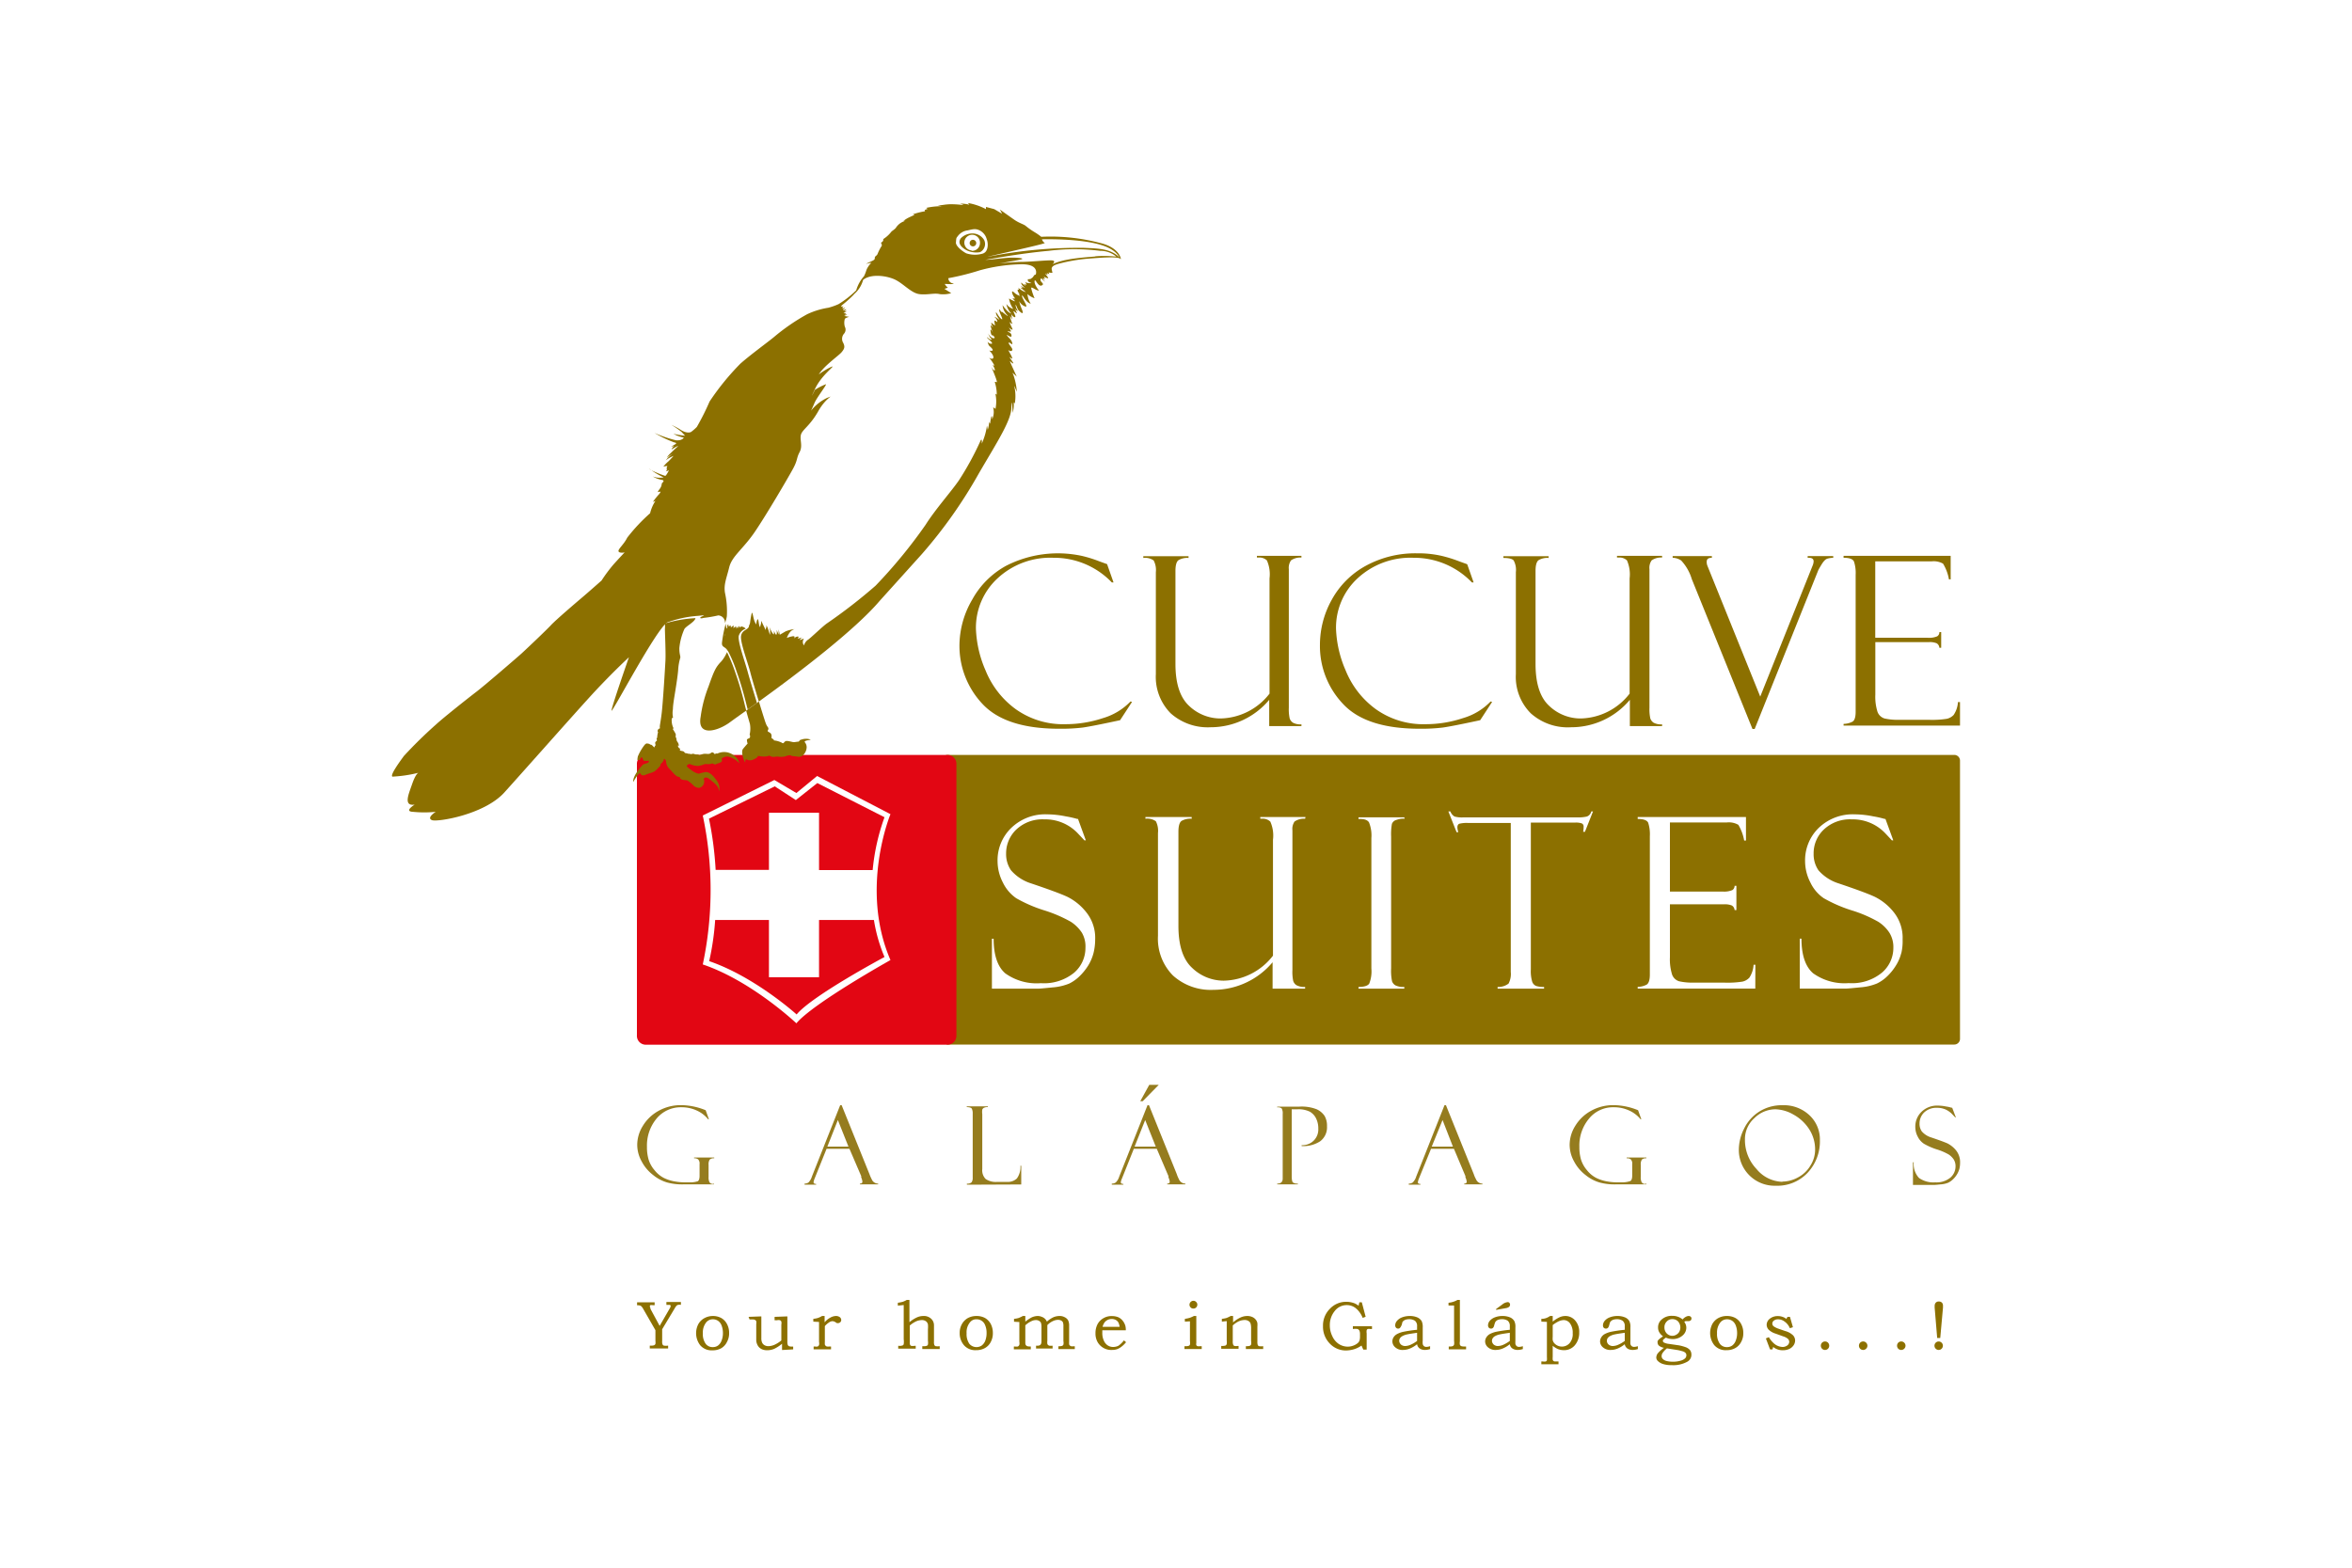 <?xml version="1.0" encoding="UTF-8"?> <svg xmlns="http://www.w3.org/2000/svg" id="Capa_1" data-name="Capa 1" viewBox="0 0 300 200"><defs><style>.cls-1{fill:#8c7000;}.cls-2{fill:#957c1e;}.cls-3{fill:#e20613;}</style></defs><title>Mesa de trabajo 7-colibri</title><path class="cls-1" d="M141.22,72l.81,2.3h-.22a10.17,10.17,0,0,0-7.42-3.14,9.88,9.88,0,0,0-7.17,2.64,8.57,8.57,0,0,0-2.74,6.39,14.53,14.53,0,0,0,1.22,5.32,11.38,11.38,0,0,0,3.84,4.95,10.42,10.42,0,0,0,6.36,1.93,15.17,15.17,0,0,0,4.8-.78,8,8,0,0,0,3.5-2.12l.19.06-1.52,2.33c-2.46.53-4.05.84-4.78.94a23,23,0,0,1-3,.15q-6.82,0-9.77-3.16a10.8,10.8,0,0,1-2.94-7.58A11.7,11.7,0,0,1,124,76.51a10.88,10.88,0,0,1,4.35-4.34A14.53,14.53,0,0,1,138,70.92a15.91,15.91,0,0,1,2.21.69l1,.36Z"></path><path class="cls-1" d="M166,92.63h-4.11V89.28a9.74,9.74,0,0,1-7.48,3.5A7.09,7.09,0,0,1,149.32,91a6.6,6.6,0,0,1-1.89-5V73a2.61,2.61,0,0,0-.28-1.5,1.87,1.87,0,0,0-1.32-.32v-.22h5.77v.22a2.19,2.19,0,0,0-1.29.29c-.25.19-.38.65-.38,1.36V84.71c0,2.5.59,4.28,1.75,5.35a5.79,5.79,0,0,0,4,1.6,8.1,8.1,0,0,0,6.25-3.17V73.79a4.34,4.34,0,0,0-.34-2.3,1.4,1.4,0,0,0-1.06-.36h-.21v-.22H166v.22a2.1,2.1,0,0,0-1.33.36,1.68,1.68,0,0,0-.28,1.12V90.29a5.51,5.51,0,0,0,.11,1.37,1.08,1.08,0,0,0,.42.54,2,2,0,0,0,1.08.21Z"></path><path class="cls-1" d="M187.15,72l.81,2.3h-.22a10.2,10.2,0,0,0-7.43-3.14,9.91,9.91,0,0,0-7.17,2.64,8.56,8.56,0,0,0-2.73,6.39,14.53,14.53,0,0,0,1.22,5.32,11.38,11.38,0,0,0,3.84,4.95,10.41,10.41,0,0,0,6.35,1.93,15.08,15.08,0,0,0,4.8-.78,7.93,7.93,0,0,0,3.51-2.12l.19.06-1.52,2.33c-2.46.53-4.05.84-4.79.94a22.7,22.7,0,0,1-2.94.15q-6.82,0-9.76-3.16a10.72,10.72,0,0,1-2.95-7.58,11.79,11.79,0,0,1,1.51-5.72,10.9,10.9,0,0,1,4.36-4.34,13.2,13.2,0,0,1,6.5-1.58,13.36,13.36,0,0,1,3.17.33,16.82,16.82,0,0,1,2.21.69l1,.36Z"></path><path class="cls-1" d="M212,92.63h-4.11V89.28a9.74,9.74,0,0,1-7.49,3.5A7.07,7.07,0,0,1,195.25,91a6.57,6.57,0,0,1-1.9-5V73a2.53,2.53,0,0,0-.28-1.5c-.18-.21-.62-.32-1.31-.32v-.22h5.77v.22a2.19,2.19,0,0,0-1.29.29c-.25.19-.38.65-.38,1.36V84.71q0,3.75,1.75,5.35a5.79,5.79,0,0,0,4,1.6,8.1,8.1,0,0,0,6.25-3.17V73.79a4.45,4.45,0,0,0-.34-2.3,1.4,1.4,0,0,0-1.06-.36h-.21v-.22H212v.22a2.08,2.08,0,0,0-1.33.36,1.63,1.63,0,0,0-.28,1.12V90.29a5.51,5.51,0,0,0,.11,1.37,1.08,1.08,0,0,0,.42.54,2,2,0,0,0,1.08.21Z"></path><path class="cls-1" d="M223.81,93h-.28l-7.74-19.12a6,6,0,0,0-1.35-2.37,2,2,0,0,0-1.09-.35v-.22h5v.22c-.44,0-.66.15-.66.52a1.37,1.37,0,0,0,.08.47l6.75,16.72,6.68-16.71a1.58,1.58,0,0,0,.13-.54c0-.34-.25-.49-.76-.46v-.22h3.26v.22a3,3,0,0,0-.71.1c-.26.06-.51.32-.78.76s-.4.68-.41.71Z"></path><path class="cls-1" d="M235.15,71.16v-.25h13.66v3h-.22a5.75,5.75,0,0,0-.75-2,2.41,2.41,0,0,0-1.48-.29h-7.17v9.74h6.65a2.64,2.64,0,0,0,1.25-.18.61.61,0,0,0,.28-.54h.23v2h-.23a.73.73,0,0,0-.34-.57,2.32,2.32,0,0,0-1-.15h-6.83v6.71a6.35,6.35,0,0,0,.28,2.19,1.39,1.39,0,0,0,.89.84,7.65,7.65,0,0,0,1.85.17H246a12.07,12.07,0,0,0,2.33-.13,1.72,1.72,0,0,0,.86-.49,3.3,3.3,0,0,0,.55-1.64H250v3H235.15v-.22a2.53,2.53,0,0,0,1.15-.29q.39-.24.39-1.26V73.33a4.66,4.66,0,0,0-.21-1.68C236.34,71.32,235.9,71.16,235.15,71.16Z"></path><path class="cls-2" d="M91.07,151v.1h-4a7.2,7.2,0,0,1-2-.25,5.13,5.13,0,0,1-1.77-.95,5.25,5.25,0,0,1-1.46-1.74,4.35,4.35,0,0,1-.56-2.13,4.59,4.59,0,0,1,.7-2.37,5.35,5.35,0,0,1,2-1.93,5.82,5.82,0,0,1,2.93-.74,8.49,8.49,0,0,1,3.1.65l.41,1.15h-.1a3.91,3.91,0,0,0-1.42-1.1,4.56,4.56,0,0,0-2-.43,4,4,0,0,0-3.16,1.45,5.39,5.39,0,0,0-1.22,3.6,5.58,5.58,0,0,0,.2,1.59,3.8,3.8,0,0,0,.76,1.38,3.68,3.68,0,0,0,1.2,1,5.1,5.1,0,0,0,1.43.45,7.26,7.26,0,0,0,1.25.11h.54A3.19,3.19,0,0,0,89,150.7c.15-.09.23-.32.23-.69V148.5a.74.74,0,0,0-.18-.59.77.77,0,0,0-.52-.14v-.1h2.57v.1a.77.77,0,0,0-.58.17,1.11,1.11,0,0,0-.14.65v1.57a1.37,1.37,0,0,0,.12.67.5.5,0,0,0,.46.21Z"></path><path class="cls-2" d="M108.35,146.56h-2.92l-1.51,3.76a2.14,2.14,0,0,0-.15.5c0,.15.11.22.33.22v.1h-1.48V151a.92.92,0,0,0,.5-.14,1.9,1.9,0,0,0,.44-.76l3.61-9.11h.18l3.55,8.8a4.73,4.73,0,0,0,.28.64.88.88,0,0,0,.83.57v.1h-2.33V151c.22,0,.32-.08.32-.25a1.71,1.71,0,0,0-.15-.54.19.19,0,0,1,0-.09l0-.07Zm-2.82-.28h2.69l-1.35-3.39Z"></path><path class="cls-2" d="M123.33,151.14V151a.78.78,0,0,0,.6-.17,1,1,0,0,0,.14-.61v-8.15a1.37,1.37,0,0,0-.11-.62c-.07-.13-.29-.2-.65-.21v-.1H126v.1a1,1,0,0,0-.52.1.44.44,0,0,0-.19.22,2.2,2.2,0,0,0,0,.58v7a1.58,1.58,0,0,0,.43,1.27,2.27,2.27,0,0,0,1.48.37h1.22a1.68,1.68,0,0,0,1.28-.43,2.51,2.51,0,0,0,.46-1.63h.1v2.39Z"></path><path class="cls-2" d="M147.55,146.56h-2.93l-1.5,3.76a1.89,1.89,0,0,0-.16.5c0,.15.11.22.33.22v.1h-1.48V151a.87.87,0,0,0,.5-.14,1.77,1.77,0,0,0,.45-.76l3.61-9.11h.18l3.55,8.8a4,4,0,0,0,.27.64.89.89,0,0,0,.83.57v.1h-2.32V151c.21,0,.32-.08.32-.25a1.81,1.81,0,0,0-.16-.54.36.36,0,0,1,0-.09s0-.07,0-.07Zm-2.83-.28h2.7l-1.35-3.39Zm1.87-7.88h1.21l-2.05,2.09h-.31Z"></path><path class="cls-2" d="M162.91,141.28v-.1h2.84a5.21,5.21,0,0,1,2.2.34,2.43,2.43,0,0,1,1,.84,2.49,2.49,0,0,1,.31,1.33,2.22,2.22,0,0,1-.87,1.91,3.9,3.9,0,0,1-2.37.61v-.11a2.07,2.07,0,0,0,1.54-.58,2,2,0,0,0,.59-1.53,2.86,2.86,0,0,0-.28-1.3,2,2,0,0,0-.81-.87,3.29,3.29,0,0,0-1.59-.3h-.71V150c0,.48.05.77.16.86a1,1,0,0,0,.62.14v.1h-2.63V151c.47,0,.7-.21.7-.64v-8.25a1.26,1.26,0,0,0-.13-.7A.73.73,0,0,0,162.91,141.28Z"></path><path class="cls-2" d="M185.45,146.56h-2.92L181,150.32a2.14,2.14,0,0,0-.15.5c0,.15.1.22.33.22v.1h-1.49V151a.87.87,0,0,0,.5-.14,1.77,1.77,0,0,0,.45-.76l3.61-9.11h.18l3.55,8.8a3.57,3.57,0,0,0,.28.64.88.88,0,0,0,.83.57v.1h-2.33V151c.21,0,.32-.08.32-.25a1.54,1.54,0,0,0-.16-.54.39.39,0,0,1,0-.09l0-.07Zm-2.83-.28h2.7L184,142.89Z"></path><path class="cls-2" d="M210,151v.1h-4a7.2,7.2,0,0,1-2-.25,5.13,5.13,0,0,1-1.77-.95,5.25,5.25,0,0,1-1.46-1.74,4.35,4.35,0,0,1-.56-2.13,4.59,4.59,0,0,1,.7-2.37,5.35,5.35,0,0,1,2-1.93,5.82,5.82,0,0,1,2.93-.74,8.45,8.45,0,0,1,3.1.65l.41,1.15h-.09a4,4,0,0,0-1.43-1.1,4.56,4.56,0,0,0-2-.43,3.94,3.94,0,0,0-3.15,1.45,5.35,5.35,0,0,0-1.23,3.6,5.58,5.58,0,0,0,.2,1.59,3.8,3.8,0,0,0,.76,1.38,3.68,3.68,0,0,0,1.2,1,5.1,5.1,0,0,0,1.43.45,7.28,7.28,0,0,0,1.26.11h.53a3.19,3.19,0,0,0,1.13-.17c.15-.09.23-.32.23-.69V148.5a.74.74,0,0,0-.18-.59.78.78,0,0,0-.53-.14v-.1H210v.1a.77.77,0,0,0-.58.17,1.11,1.11,0,0,0-.14.65v1.57a1.37,1.37,0,0,0,.12.67.5.5,0,0,0,.46.21Z"></path><path class="cls-2" d="M227.37,141a4.76,4.76,0,0,1,3.43,1.28,4.21,4.21,0,0,1,1.33,3.18,5.86,5.86,0,0,1-1.54,4.13,5.29,5.29,0,0,1-4.09,1.68,4.56,4.56,0,0,1-4.71-4.6,6,6,0,0,1,.64-2.62,5.33,5.33,0,0,1,1.91-2.2A5.39,5.39,0,0,1,227.37,141Zm0,9.74a4.16,4.16,0,0,0,2-.55,4,4,0,0,0,1.57-1.52,3.78,3.78,0,0,0,.58-2,4.76,4.76,0,0,0-.77-2.63,5.57,5.57,0,0,0-2-1.85,4.84,4.84,0,0,0-2.29-.67,3.83,3.83,0,0,0-2.68,1.12,3.59,3.59,0,0,0-1.21,2.77,5.34,5.34,0,0,0,1.47,3.72A4.41,4.41,0,0,0,227.33,150.77Z"></path><path class="cls-2" d="M249,141.31l.47,1.24-.08,0-.38-.4a2.75,2.75,0,0,0-.86-.61,2.68,2.68,0,0,0-1.09-.21,2.26,2.26,0,0,0-1.62.58,1.94,1.94,0,0,0-.6,1.42,1.69,1.69,0,0,0,.28,1,2.55,2.55,0,0,0,1.18.77c1,.34,1.72.6,2.1.77a3.44,3.44,0,0,1,1.09.88,2.41,2.41,0,0,1,.52,1.6,3.19,3.19,0,0,1-.09.77,2.79,2.79,0,0,1-.31.71,3,3,0,0,1-.5.62,2.49,2.49,0,0,1-.6.43,3.09,3.09,0,0,1-1,.22c-.44.05-.73.07-.87.07H244v-2.89h.1a2.59,2.59,0,0,0,.67,2,3.2,3.2,0,0,0,2.07.56,2.79,2.79,0,0,0,1.93-.6,1.88,1.88,0,0,0,.66-1.44,1.62,1.62,0,0,0-.23-.88,2.33,2.33,0,0,0-.65-.64,7.55,7.55,0,0,0-1.56-.66,8.33,8.33,0,0,1-1.6-.71,2.32,2.32,0,0,1-.78-.9,2.64,2.64,0,0,1-.31-1.23,2.61,2.61,0,0,1,.79-1.94,2.83,2.83,0,0,1,2.09-.79,5.32,5.32,0,0,1,1.08.12,3.17,3.17,0,0,1,.65.15Z"></path><path class="cls-1" d="M249.24,96.31H120.67l.09,36.95H249.24a.73.73,0,0,0,.76-.69V97A.73.73,0,0,0,249.24,96.31ZM139.47,121.62a5.93,5.93,0,0,1-.67,1.56,7.24,7.24,0,0,1-1.11,1.37,5.11,5.11,0,0,1-1.31.93,7,7,0,0,1-2.12.49c-1,.1-1.59.16-1.9.16h-5.84v-6.37h.22c0,2.12.52,3.59,1.49,4.42a6.86,6.86,0,0,0,4.53,1.25A6.08,6.08,0,0,0,137,124.1a4.17,4.17,0,0,0,1.45-3.18A3.48,3.48,0,0,0,138,119a4.82,4.82,0,0,0-1.41-1.4,17.37,17.37,0,0,0-3.43-1.47,18,18,0,0,1-3.54-1.54,5.12,5.12,0,0,1-1.7-2,5.94,5.94,0,0,1-.68-2.71,5.73,5.73,0,0,1,1.75-4.26,6.23,6.23,0,0,1,4.58-1.73,12.26,12.26,0,0,1,2.38.26,13,13,0,0,1,1.43.32.27.27,0,0,0,.12,0l1,2.74-.18,0s-.28-.3-.83-.88a5.71,5.71,0,0,0-4.29-1.8,4.86,4.86,0,0,0-3.56,1.29,4.2,4.2,0,0,0-1.31,3.1,3.63,3.63,0,0,0,.62,2.1,5.56,5.56,0,0,0,2.57,1.68c2.25.76,3.78,1.32,4.62,1.71a7.08,7.08,0,0,1,2.39,1.94,5.22,5.22,0,0,1,1.16,3.5A7.19,7.19,0,0,1,139.47,121.62Zm27-17.17a2.13,2.13,0,0,0-1.35.36,1.68,1.68,0,0,0-.27,1.13v17.82a5.61,5.61,0,0,0,.1,1.38,1,1,0,0,0,.42.55,2.11,2.11,0,0,0,1.1.22v.22h-4.15v-3.37a9.83,9.83,0,0,1-7.54,3.52,7.18,7.18,0,0,1-5.17-1.83,6.69,6.69,0,0,1-1.91-5.06V106.28a2.7,2.7,0,0,0-.27-1.51,1.92,1.92,0,0,0-1.33-.32v-.22H152v.22a2.26,2.26,0,0,0-1.31.29c-.25.2-.38.65-.38,1.38v12c0,2.51.59,4.31,1.77,5.38a5.79,5.79,0,0,0,4,1.61,8.13,8.13,0,0,0,6.29-3.19V107.13a4.34,4.34,0,0,0-.34-2.31,1.4,1.4,0,0,0-1.08-.37h-.2v-.22h5.77Zm12.69,0a2.3,2.3,0,0,0-1,.14.84.84,0,0,0-.62.52,7.49,7.49,0,0,0-.1,1.62v16.8a6.53,6.53,0,0,0,.12,1.67,1,1,0,0,0,.43.51,2.31,2.31,0,0,0,1.13.2v.22h-5.84v-.22c.73,0,1.19-.15,1.37-.43a4.24,4.24,0,0,0,.27-1.92V106.92a4.46,4.46,0,0,0-.3-2c-.2-.32-.64-.47-1.34-.43v-.22h5.84Zm23,1.67h-.23a2.72,2.72,0,0,0,.06-.64.42.42,0,0,0-.25-.44,2.34,2.34,0,0,0-.77-.1h-5.71v18.73a4.65,4.65,0,0,0,.18,1.59.89.89,0,0,0,.51.53,3.19,3.19,0,0,0,1,.12v.22h-5.93v-.22a2.14,2.14,0,0,0,1.4-.43,2.64,2.64,0,0,0,.28-1.49v-19h-5.47a3.92,3.92,0,0,0-1.09.1c-.17.07-.25.23-.25.48a2.37,2.37,0,0,0,.12.6h-.22l-1.05-2.65H185a1.26,1.26,0,0,0,.53.65,3.56,3.56,0,0,0,1.11.11h14.54a5,5,0,0,0,1.23-.11.9.9,0,0,0,.56-.65h.22Zm21.73,20h-15v-.22a2.5,2.5,0,0,0,1.15-.29c.26-.17.4-.59.4-1.28V106.67a4.82,4.82,0,0,0-.21-1.7c-.14-.32-.58-.49-1.34-.49v-.25H222.7v3h-.23a5.91,5.91,0,0,0-.74-2,2.41,2.41,0,0,0-1.5-.3H213v8.81h6.71a2.68,2.68,0,0,0,1.26-.19.64.64,0,0,0,.28-.54h.23v3.09h-.23a.74.74,0,0,0-.35-.58,2.35,2.35,0,0,0-1-.15H213v6.76a6.44,6.44,0,0,0,.28,2.21,1.38,1.38,0,0,0,.9.85,7.84,7.84,0,0,0,1.87.17h3.86a12.33,12.33,0,0,0,2.35-.13,1.74,1.74,0,0,0,.87-.5,3.33,3.33,0,0,0,.54-1.65h.23Zm18.61-4.51a5.34,5.34,0,0,1-.67,1.56,6.82,6.82,0,0,1-1.1,1.37,5,5,0,0,1-1.32.93,6.81,6.81,0,0,1-2.11.49c-1,.1-1.59.16-1.9.16h-5.84v-6.37h.22c0,2.12.52,3.59,1.49,4.42a6.86,6.86,0,0,0,4.53,1.25,6,6,0,0,0,4.24-1.33,4.15,4.15,0,0,0,1.46-3.18A3.48,3.48,0,0,0,241,119a4.74,4.74,0,0,0-1.42-1.4,16.82,16.82,0,0,0-3.43-1.47,18.17,18.17,0,0,1-3.53-1.54,5,5,0,0,1-1.7-2,5.94,5.94,0,0,1-.68-2.71,5.76,5.76,0,0,1,1.74-4.26,6.25,6.25,0,0,1,4.59-1.73,12.26,12.26,0,0,1,2.38.26,11.92,11.92,0,0,1,1.42.32.27.27,0,0,0,.12,0l1,2.74-.18,0s-.27-.3-.82-.88a5.71,5.71,0,0,0-4.29-1.8,4.86,4.86,0,0,0-3.56,1.29,4.16,4.16,0,0,0-1.31,3.1,3.63,3.63,0,0,0,.61,2.1,5.66,5.66,0,0,0,2.58,1.68c2.25.76,3.78,1.32,4.61,1.71a7.11,7.11,0,0,1,2.4,1.94,5.22,5.22,0,0,1,1.15,3.5A6.71,6.71,0,0,1,242.51,121.62Z"></path><path class="cls-3" d="M104.25,99.9l-2.74,2.17-2.69-1.75-8.39,4.12a43.66,43.66,0,0,1,.85,6.54h6.8v-7.29h6.39V111h6.84a27,27,0,0,1,1.51-6.74Z"></path><path class="cls-3" d="M104.47,117.37v7.3H98.08v-7.3H91.22a34.24,34.24,0,0,1-.76,5.25c5.84,2,11.15,6.8,11.15,6.8,2-2.41,11.21-7.33,11.21-7.33a20.1,20.1,0,0,1-1.35-4.72Z"></path><path class="cls-3" d="M120.92,96.31H82.31a1.14,1.14,0,0,0-1.07,1.2v34.57a1.13,1.13,0,0,0,1.07,1.2h38.61a1.14,1.14,0,0,0,1.07-1.2V97.51A1.14,1.14,0,0,0,120.92,96.31Zm-7.34,26.17s-9.89,5.53-12,8.07c0,0-5.7-5.4-11.94-7.51a45.72,45.72,0,0,0,0-19l9.13-4.53,2.81,1.66L104.22,99l9.36,4.87S109.63,113.36,113.58,122.48Z"></path><path class="cls-1" d="M90.37,87.59a16.4,16.4,0,0,0-1,3.85c-.45,2.45,1.86,1.89,3.29,1,.46-.28,0,0,2.53-1.79-.09-.3-.17-.62-.26-1a39,39,0,0,0-1.14-3.85,20.61,20.61,0,0,0-1.06-2.6l0,0a4.78,4.78,0,0,1-.7,1.15C91.3,85.1,91.1,85.51,90.37,87.59Z"></path><path class="cls-1" d="M140.34,31a24.89,24.89,0,0,0-7.53-.79,6.67,6.67,0,0,0-.83-.58,9.35,9.35,0,0,1-1.15-.81c-.26-.22-.81-.34-1.46-.79s-1.83-1.3-1.83-1.3l.28.54-1-.59-1.06-.28,0,.28a7.69,7.69,0,0,0-2.3-.78l.18.22a4.22,4.22,0,0,0-1.17-.14,1.42,1.42,0,0,1,.43.19,11.44,11.44,0,0,0-1.3-.11,6.39,6.39,0,0,0-1.21.07l-.78.1s.49.08.67.08a9.14,9.14,0,0,0-2.14.21l.19.14a1.07,1.07,0,0,0-.39.15l.05.14a9.69,9.69,0,0,0-1.55.39l.22.06-.78.37c-.34.17-.58.37-.66.4l.25,0a2.37,2.37,0,0,0-.7.35,2.22,2.22,0,0,0-.52.57c-.22.25-.48.35-.62.55a4,4,0,0,1-1,.88s.1,0,0,.21-.29.17-.24.29.17.27,0,.46a6.2,6.2,0,0,0-.46.93c-.11.26-.38.25-.35.55s-.81.46-1.11.72a2.08,2.08,0,0,1,.72-.14s-.14,0-.45.48-.2.53-.53,1.21a4.65,4.65,0,0,0-1,1.81s0,0,0,0a0,0,0,0,1,0,0,12.91,12.91,0,0,1-2.25,1.76,8.4,8.4,0,0,1-1.3.46,9.85,9.85,0,0,0-2.71.83A26.07,26.07,0,0,0,98.72,43c-.84.69-3,2.26-4.29,3.4a32.43,32.43,0,0,0-3.92,4.82,31.71,31.71,0,0,1-1.63,3.25,5.66,5.66,0,0,1-.74.64s-.41.25-1.2-.2a9.76,9.76,0,0,0-1.31-.71,11,11,0,0,1,1.32.92c.21.24.44.47.44.47a11.14,11.14,0,0,1-1.5-.25,4.61,4.61,0,0,0,1.33.49s-.19.41-1,.34a15.21,15.21,0,0,1-2.74-.94A14.87,14.87,0,0,0,86,56.44c.58.1,0,.27-.39.55L86,56.9a1.1,1.1,0,0,0-.3.34c-.21.29.51-.3.81-.34,0,0-.6.54-1,.94a2.33,2.33,0,0,0-.46.57,4.54,4.54,0,0,1,.74-.52,4.31,4.31,0,0,0-.88.84,4.49,4.49,0,0,1,1-.57s-.3.35-.65.7a3.92,3.92,0,0,0-.65.68,1.82,1.82,0,0,1,.54-.09s-.06,0-.11.25a.23.23,0,0,0,0,.09.3.3,0,0,1-.12.35,1.45,1.45,0,0,0,.41-.15s-.36.74-.49.72A13.43,13.43,0,0,1,83.1,60a9,9,0,0,0,1.55.9,2.57,2.57,0,0,1-1.39-.11,3.48,3.48,0,0,0,1.09.42c.5.06.21.31.11.4s0,.35-.31.76-.28.45-.07.38.22,0,0,.28a8.82,8.82,0,0,0-.8,1,1.4,1.4,0,0,0,.33-.14,5,5,0,0,0-.69,1.59A22.38,22.38,0,0,0,80,68.6c-.39.79-1.05,1.34-1.11,1.65s.59.29.79.21c0,0-.63.67-1.39,1.51a19.06,19.06,0,0,0-1.56,2.09s-1.67,1.48-2.45,2.14-3.4,2.9-4,3.55S67,82.94,66.49,83.4s-4.61,4-5.72,4.85-4.17,3.27-5.17,4.19a56.43,56.43,0,0,0-4.08,4c-.51.7-1.82,2.48-1.46,2.64a17.14,17.14,0,0,0,3.3-.49s-.33.1-.79,1.43-1.15,2.85.32,2.63c0,0-1.42.87-.22.92a14.59,14.59,0,0,0,2.91,0c-.23.15-1.15.79-.48,1.06s6.67-.69,9.24-3.54S72.48,91.94,75.15,89s5.07-5.15,5.07-5.15S78,90.2,78,90.66,83.82,80,85.15,79.39A14.27,14.27,0,0,1,89,78.57l.59-.06c.32,0,.24,0-.09.15s-.19.31.23.17a16.07,16.07,0,0,0,1.89-.32.91.91,0,0,1,.85,1,4.7,4.7,0,0,0,.24-.89,11,11,0,0,0-.24-3c-.17-1.07.19-1.81.54-3.24s1.77-2.33,3.25-4.5,4.24-6.88,4.88-8.06.42-1.33.85-2.14,0-1.57.17-2.22,1.15-1.12,2.21-3,2.19-2.07,1.15-1.71a5.81,5.81,0,0,0-2.07,1.64s.16-.32.45-1,1.57-2.31,1.45-2.37a7.63,7.63,0,0,0-1.4.71s-.82,1.68,0-.1,2.64-3,2.16-2.86a8.19,8.19,0,0,0-1.67,1c.68-1.12,2.53-2.38,2.92-2.85s.41-.71.21-1.15a1,1,0,0,1,.06-1.17.79.79,0,0,0,.13-.92,1.82,1.82,0,0,1,0-1c.1-.14.55-.26.55-.26l-.64-.11.39-.17a.76.76,0,0,0-.31,0l0,0a2.1,2.1,0,0,1,.2-.18,2.11,2.11,0,0,1-.37,0l.45-.28-.42.05c.19-.06.4-.33.3-.28s-.41.15-.4.07.43-.3.25-.26-.32.16-.3,0,.21-.23.21-.23c-.68.27-.23-.13-.23-.13a15.26,15.26,0,0,0,1.38-1.23l.15-.17h0a3.63,3.63,0,0,0,1.12-1.79v0s0,0,0,0c1-.84,3.11-.53,4.15,0s2,1.67,3,1.81,1.9-.17,2.61,0a3.63,3.63,0,0,0,1.48-.12l0,0-.87-.55.44-.15a1.72,1.72,0,0,1-.4-.48s1.6.09,1-.07a.69.69,0,0,1-.54-.66,32.46,32.46,0,0,0,4-1,21.48,21.48,0,0,1,5.09-.77c2.62-.11,2.06,1.31,2.06,1.31-.26,0-.25.3-.51.45s.07.06-.25.12-.24-.06-.25.16.45.34.45.34,0,.07-.46,0a1.13,1.13,0,0,1-.36-.13l.06.07a.79.79,0,0,1,.14.31s-.37-.18-.31-.11l.21.22c-.29-.08-.7-.64-.55-.26s.54.52.42.51a2.6,2.6,0,0,1-.53-.26l.3.31-.33-.08.71.58a1.55,1.55,0,0,1-.7-.35c-.5-.34-.26-.17-.26-.17l.07.23s-.27-.09-.12.21a.91.91,0,0,0,.27.38l-.21-.08.22.28a1.88,1.88,0,0,1-.75-.43c-.2-.16-.33-.26-.26.07a1.8,1.8,0,0,0,.38.68l-.36,0s.66.56.08.27a4.78,4.78,0,0,1-.51-.27,3.2,3.2,0,0,0,.54,1.33,1.57,1.57,0,0,1-.87-.63A2.19,2.19,0,0,0,129,40c-.48-.1-1.12-1.07-1.12-1.07a2,2,0,0,0,.63,1.3s.21.25-.34-.17-.23-.24-.4-.26-.26-.52-.31-.25.66,1.46.25,1.13-.73-1.14-.67-.71.66,1,.33.76-.66-.44-.41-.19a.81.81,0,0,1,.25.56.83.83,0,0,0-.37-.21,1.7,1.7,0,0,0,.11.63,1.55,1.55,0,0,1-.5-.37c-.05.22.23.63.23.63-.23-.18-.35-.42-.31-.15a5.36,5.36,0,0,0,.3.87s-.41-.84-.32-.24.19.51.26.52.47.39.11.37-.7-.63-.7-.63l.19.4c.12.26.41.43.22.42s-.51-.32-.51-.32-.13,0,.28.35.43.54.16.48a.66.66,0,0,1-.39-.24c.12.51.29.58.29.58.86.77-.08.53-.08.53.35.32.66.84.48,1s-.5-.1-.5-.1a6.23,6.23,0,0,1,.57.81c.3.49-.25,0-.14.11s.46.77.23.71-.54-.83-.3-.27.79,1.89.59,1.78-.22,0-.22,0a5.3,5.3,0,0,1,.25,1.59l-.18-.13a4.58,4.58,0,0,1,0,2c0-.17-.28-.23-.28-.23a2.25,2.25,0,0,1-.13,1.51c0-.13,0-.66-.13-.26a7.56,7.56,0,0,0-.13.82l-.12-.22a4.63,4.63,0,0,1-.18,1l-.1-.55a8.19,8.19,0,0,1-.67,2.31s.1-1-.23-.2a37.45,37.45,0,0,1-2.66,4.85c-.94,1.39-3,3.69-4.27,5.7a63.87,63.87,0,0,1-6.38,7.77,67.35,67.35,0,0,1-6.16,4.78c-.63.43-2.12,1.91-2.48,2.13a1.3,1.3,0,0,0-.49.71.71.71,0,0,1,0-.87,2.24,2.24,0,0,0-.51.2c0-.2.29-.35.29-.35l-.61.17s.31-.31,0-.28-.46.31-.43.24.23-.39-.32-.25a2.9,2.9,0,0,0-.61.19,2.62,2.62,0,0,1,.46-.81c.29-.29.73-.38.44-.31a4.27,4.27,0,0,0-1.06.28l-.74.43-.14-.69v.66s-.33-.76-.26-.5,0,.64-.1.5a1.54,1.54,0,0,1-.24-.48v.47a.64.64,0,0,1-.24-.25c-.11-.18-.35-.7-.35-.7a2.15,2.15,0,0,1,.08,1s-.07-.19-.19-.59-.34-.79-.27-.58-.22.7-.16.57-.12-.39-.31-.8-.14-.5-.19-.18-.12.42-.12.54-.11,0-.17-.36-.1-.87-.25-.41,0,.66-.23.25S96,78,95.89,78.2a9.79,9.79,0,0,0-.22,1.26,1.34,1.34,0,0,1-.14.36l0,.08c-.12.49-.85.43-1,1.19s.76,3.16,1.14,4.55c.25,1,.73,2.55,1.12,3.86,5.29-3.81,12.31-9.19,15.41-12.84l5.41-6a60.62,60.62,0,0,0,7.24-10.26c2.33-4,4.14-6.75,4.15-8.4s.17.44.17.68a4.08,4.08,0,0,0,.14-1.14c0-.37.11-.13.12,0a5.74,5.74,0,0,0,0-2c-.25-.82.27.45.27.45a8.3,8.3,0,0,0-.48-2.27c-.31-.38.35.19.45.33s-.72-1.58-.82-1.87.16.14.35.18-.36-.6-.39-.76.16.17.28.14-.31-.74-.44-1,.12.19.41,0-.43-.78-.4-1,.58.47.45,0-.42-.58-.65-.92.59.43.56,0-.39-.37-.51-.6a1.3,1.3,0,0,0,.36.09c.17,0,0-.24-.2-.53,0,0,.39.32.46.28s-.08-.28-.22-.6-.09-.38-.09-.38a.64.64,0,0,0,.32.26,5.47,5.47,0,0,1-.29-.91c0-.25.07.12.27.28a2,2,0,0,1-.1-.57c0-.16.06.2.36.31s0-.43-.08-.63.05-.11.27.09.1-.07-.08-.46,0,.09.24.2-.14-.24-.18-.66.19.42.38.61.75.73.42-.12a6.09,6.09,0,0,1-.36-1.07,1.43,1.43,0,0,0,.73.67c.59.27-.38-1-.36-1.33s.39.79,1.11,1a2.8,2.8,0,0,1-.42-1.24,2.63,2.63,0,0,0,.91.54,7.47,7.47,0,0,1-.43-1.28c0-.29.59.3,1,.31,0,0-.63-.75-.57-1.21s.44.75.9.55-.16-.42-.14-.7.05-.14.09-.19.27.3.53.4a.85.85,0,0,1-.33-.46.78.78,0,0,0,.3.14,1.1,1.1,0,0,1-.16-.31,2,2,0,0,0,.46.19c.29.08-.22-.4-.29-.61a1.09,1.09,0,0,0,.32.21,1.83,1.83,0,0,1-.13-.29.59.59,0,0,0,.35.16,1.06,1.06,0,0,1-.12-.21,1.69,1.69,0,0,0,.5.05s0,0-.09-.42.45-.61.88-.73a21.57,21.57,0,0,1,3.72-.65c1.55-.11,3.89-.34,4.22.06C143,33.1,142.84,31.6,140.34,31Zm-7.08,0a.87.87,0,0,1-.36-.47s5-.16,7.82.81c1.71.58,2.05,1.5,2.05,1.5-1.09-1.14-2.76-1.14-4.5-1.22a59.24,59.24,0,0,0-12,1.09C124.3,33.09,133.51,31.09,133.26,31Zm-7.8,1.32a3.55,3.55,0,0,1-2.21,0c-.52-.27-1.37-.94-1.32-1.4s0-.52.22-.77a1.83,1.83,0,0,1,1.28-.76c.7-.16,1-.25,1.52,0a1.75,1.75,0,0,1,.91,1.13C126.11,31.15,126,32.1,125.46,32.3Zm14.25.4c-1.14.11-4,.24-5.47,1,0,0,.49-.42,0-.49s-2.38.15-3.87.18c-1.09,0-2.87.19-2.87.19s1.94-.33,2.68-.49-.57-.29-1.6-.22-2.2.25-2.89.26c0,0,4.39-.82,8.06-1.15a26.28,26.28,0,0,1,6.57,0,3.17,3.17,0,0,1,2.07.74A13.82,13.82,0,0,0,139.71,32.7Z"></path><path class="cls-1" d="M83.1,60l-.34-.23A1.47,1.47,0,0,0,83.1,60Z"></path><path class="cls-1" d="M124.11,30.59a.42.42,0,1,0,.41.45A.43.43,0,0,0,124.11,30.59Z"></path><path class="cls-1" d="M123.85,29.79a2.08,2.08,0,0,0-1.28.59c-.53.68.19,1.22.53,1.44a2.77,2.77,0,0,0,1.9.35,1.17,1.17,0,0,0,.52-1.57A1.76,1.76,0,0,0,123.85,29.79Zm.08,2.16A1,1,0,1,1,125,31,1,1,0,0,1,123.93,32Z"></path><path class="cls-1" d="M85,59.79a.11.11,0,0,0,0,0S85,59.91,85,59.79Z"></path><path class="cls-1" d="M129.41,51.6a.07.07,0,0,0,0-.05C129.41,51.6,129.41,51.62,129.41,51.6Z"></path><path class="cls-1" d="M92.1,81.9c-.1.71.33.52.68,1.06h0a1.81,1.81,0,0,1,.16.25A17.51,17.51,0,0,1,94,85.81c.4,1.07.86,2.69,1.15,3.84l.22.86,1.18-.84c-.41-1.34-.92-3-1.19-4-.38-1.39-1.27-3.79-1.13-4.55a1.35,1.35,0,0,1,.89-.91.86.86,0,0,0-.4-.25.3.3,0,0,0-.39.14s0-.35-.08-.2a.57.57,0,0,0-.15.27.58.58,0,0,1-.12-.26c-.14.09-.08.34-.13.29a.75.75,0,0,1,0-.29c-.44.34-.27.2-.28,0s0-.1-.17,0-.14.21-.18.09.09-.24-.14-.15-.15.1-.16.14a.2.2,0,0,1,0-.07c0-.2,0-.31-.1-.2s0,.56-.09.41,0-.12,0-.22c0,.12-.06.22-.08.32,0-.23-.08-.45-.08-.68h0A16.42,16.42,0,0,0,92.1,81.9Zm.38-1.07c0,.12,0,.22,0,.32C92.45,81.05,92.46,80.94,92.48,80.83Z"></path><path class="cls-1" d="M102.18,94.37c-.2,0-.22.25-.37.25s-.37.06-.57.06-.86-.24-1.07-.11-.21.37-.45.18a2.91,2.91,0,0,0-1-.29c0-.17-.33-.26-.32-.34s.06-.38-.09-.55-.4-.2-.39-.33.2-.23,0-.5-.26-.48-.65-1.71c-.12-.39-.29-.93-.47-1.53l-1.63,1.16c.19.69.36,1.26.48,1.68a3.42,3.42,0,0,1,0,1.22c0,.14-.08.1,0,.22a.49.49,0,0,1,0,.31c0,.1-.38.16-.38.29a1.68,1.68,0,0,0,.09.48s-.19.2-.58.67.32,2,.28,1.71.11-.38.11-.38a1,1,0,0,0,1,0c.54-.23.51-.44.51-.44a3,3,0,0,0,1.1.08,2.93,2.93,0,0,0,.33-.1,2.27,2.27,0,0,1,.28.12c.22.1.47,0,.81,0a2.37,2.37,0,0,0,.84,0c.33-.06.24-.09.48-.14a.85.85,0,0,1,.38,0c0,.11.69.1.88.16a.81.81,0,0,0,.78-.34,1.45,1.45,0,0,0,.33-.86,1,1,0,0,0-.26-.68c0-.27,1-.23.7-.33A1.78,1.78,0,0,0,102.18,94.37Zm-7.27,1.16.06-.08Z"></path><path class="cls-1" d="M93.65,96.41a2,2,0,0,0-2.15-.27s-.24-.07-.31.1c0,0-.25-.41-.51-.18s-.57.06-.93.12-.52.21-.62.12-.32,0-.56-.1-.41.06-.5,0-.19,0-.38-.07-.31,0-.4-.17-.47-.14-.55-.22,0,0,0-.17-.07,0-.19-.22-.1-.26-.1-.26.16.19.12-.07-.13-.29-.23-.49,0-.2-.12-.44.07-.26-.08-.54-.34-.57-.34-.57.19,0,.06-.17a2.34,2.34,0,0,1-.18-1.09c0-.18.22-.09.15-.24a2.94,2.94,0,0,1,0-1c0-.36.08-.94.2-1.68s.45-2.72.48-3.49a7,7,0,0,1,.27-1.43c0-.27-.13-.45-.13-1.18a7.7,7.7,0,0,1,.64-2.44c.2-.37,1.33-.91,1.42-1.4a16.38,16.38,0,0,0-3.9.68,4.09,4.09,0,0,1,0,.71c0,.45.12,3,.07,4s-.32,5.39-.48,6.73-.31,1.74-.21,1.92L84,93c-.1.1-.16.28-.09.35s0,0,0,.16a2.53,2.53,0,0,0-.08.52c0,.12-.1.17-.08.26s.1.15,0,.23-.19.17-.18.28.09.29,0,.34-.06.27-.16.18S83.14,95,83,95s-.05-.08-.28-.12-.29-.07-.49.14a6.26,6.26,0,0,0-.87,1.48,2.59,2.59,0,0,0-.06.45l.31,0s.13-.36.25-.33.14.41.32.44.46,0,.54,0,.07.18-.12.27-.47.14-.55.19-1.4,1.44-1.27,2.24c0,0,.52-1,.88-1.14,0,0,.11.48.69.22s1-.23,1.43-.68.52-.49.44-.64c0,0,.45-.38.44-.62s.3.08.3.24a1.36,1.36,0,0,0,.4.92c.34.33.61.7.88.9a.68.68,0,0,0,.46.16s0,.27.36.36.56,0,.76.18a6,6,0,0,1,.56.47,1,1,0,0,0,.81.38.82.82,0,0,0,.63-.8c0-.37-.09-.28-.09-.28s.19-.53.81,0,1.07.76,1.2,1.53a1.78,1.78,0,0,0-.27-1.31c-.44-.62-.94-1.21-1.5-1.15a8,8,0,0,0-.86.21,2.43,2.43,0,0,1-.94-.47q-.63-.45-.57-.54c0-.06.28-.29.44-.21a2.62,2.62,0,0,0,1,.23,3.65,3.65,0,0,0,.88-.25s.72.07.93-.09c0,0,.38.23.49.11s1-.16.69-.69a1.06,1.06,0,0,1,.87-.27,2.79,2.79,0,0,1,1.4.85A1.56,1.56,0,0,0,93.65,96.41Z"></path><path class="cls-1" d="M81.26,166.14H83.5v.37h-.25a.68.68,0,0,0-.3,0,.17.17,0,0,0-.06.14.48.48,0,0,0,.08.24.89.89,0,0,1,0,.1l1.17,2.16,1.3-2.25a1.4,1.4,0,0,0,.09-.18.19.19,0,0,0,0-.08.18.18,0,0,0,0-.1.2.2,0,0,0-.1-.07H85v-.37h1.85v.37a.92.92,0,0,0-.36,0,.39.39,0,0,0-.19.1,1.48,1.48,0,0,0-.22.31l-1.62,2.7v1.51a1,1,0,0,0,.05.43.28.28,0,0,0,.17.15,2,2,0,0,0,.54,0v.36H82.88v-.36h.18a1,1,0,0,0,.38-.05.33.33,0,0,0,.16-.17,1.49,1.49,0,0,0,0-.4v-1.35L82.05,167a1.2,1.2,0,0,0-.32-.41,1.17,1.17,0,0,0-.47-.07Z"></path><path class="cls-1" d="M90.91,167.89a2.22,2.22,0,0,1,1.09.26,1.87,1.87,0,0,1,.73.77,2.38,2.38,0,0,1,.27,1.15,2.24,2.24,0,0,1-.28,1.14A1.84,1.84,0,0,1,92,172a2.22,2.22,0,0,1-1.13.27,1.9,1.9,0,0,1-1.56-.65,2.52,2.52,0,0,1-.25-2.67,1.94,1.94,0,0,1,.76-.77A2.23,2.23,0,0,1,90.91,167.89Zm0,.42a1.08,1.08,0,0,0-.83.39,2.06,2.06,0,0,0-.43,1.4,2.11,2.11,0,0,0,.37,1.35,1.1,1.1,0,0,0,.9.41,1.13,1.13,0,0,0,.65-.19,1.38,1.38,0,0,0,.46-.62,2.52,2.52,0,0,0,.18-1,2.66,2.66,0,0,0-.19-1,1.27,1.27,0,0,0-.44-.55A1.19,1.19,0,0,0,90.87,168.31Z"></path><path class="cls-1" d="M95.48,168l1.63-.06v2.77a1.34,1.34,0,0,0,.1.58.76.76,0,0,0,.31.33,1,1,0,0,0,.49.12,2.07,2.07,0,0,0,.78-.18,3.81,3.81,0,0,0,.87-.55v-2a1.22,1.22,0,0,0,0-.42.44.44,0,0,0-.17-.16.91.91,0,0,0-.38,0h-.31V168l1.63-.06v3.21a1.38,1.38,0,0,0,.05.43.39.39,0,0,0,.15.16,1,1,0,0,0,.41.05h.13v.36l-1.42.08v-.8a4.8,4.8,0,0,1-1,.65,2.32,2.32,0,0,1-.89.18,1.68,1.68,0,0,1-.58-.09,1.25,1.25,0,0,1-.44-.27,1.27,1.27,0,0,1-.28-.44,1.4,1.4,0,0,1-.1-.54v-2a1,1,0,0,0,0-.37.31.31,0,0,0-.16-.16.61.61,0,0,0-.3-.06h-.39Z"></path><path class="cls-1" d="M103.74,168.61v-.36a3,3,0,0,0,.56-.1,2.66,2.66,0,0,0,.55-.26h.33v.81a2.36,2.36,0,0,1,.71-.59,1.51,1.51,0,0,1,.72-.22.81.81,0,0,1,.51.15.46.46,0,0,1,.18.37.37.37,0,0,1-.12.27.41.41,0,0,1-.3.12l-.13,0-.16-.1a.8.8,0,0,0-.4-.15.84.84,0,0,0-.47.18,2.33,2.33,0,0,0-.51.45v2a2.39,2.39,0,0,0,0,.35.39.39,0,0,0,.1.16.35.35,0,0,0,.16.09,1.21,1.21,0,0,0,.33,0H106v.36h-2.22v-.36h.18a.81.81,0,0,0,.34,0,.48.48,0,0,0,.17-.18,1,1,0,0,0,0-.41v-2.54Z"></path><path class="cls-1" d="M114.52,166.57v-.37a4.07,4.07,0,0,0,.65-.13,3.06,3.06,0,0,0,.49-.23H116v2.84a4.25,4.25,0,0,1,.93-.6,2,2,0,0,1,.83-.19,1.35,1.35,0,0,1,1,.34,1.13,1.13,0,0,1,.37.84v2.11a1,1,0,0,0,.05.42.32.32,0,0,0,.16.14,1.9,1.9,0,0,0,.52,0v.36h-2.22v-.36h.16a1,1,0,0,0,.42-.05.28.28,0,0,0,.14-.16,1.51,1.51,0,0,0,0-.47v-1.47a3.66,3.66,0,0,0,0-.63.69.69,0,0,0-.26-.4.86.86,0,0,0-.52-.15,1.89,1.89,0,0,0-.74.17,3.45,3.45,0,0,0-.8.53v2.15a.72.72,0,0,0,.05.32.21.21,0,0,0,.14.12,1.13,1.13,0,0,0,.39,0h.18v.36h-2.23v-.36h.14a1,1,0,0,0,.45-.07.24.24,0,0,0,.11-.16,2.4,2.4,0,0,0,0-.61v-4.37Z"></path><path class="cls-1" d="M124.55,167.89a2.26,2.26,0,0,1,1.1.26,1.94,1.94,0,0,1,.73.77,2.5,2.5,0,0,1,.26,1.15,2.34,2.34,0,0,1-.27,1.14,1.84,1.84,0,0,1-.74.77,2.25,2.25,0,0,1-1.13.27,1.9,1.9,0,0,1-1.56-.65,2.35,2.35,0,0,1-.53-1.53,2.24,2.24,0,0,1,.28-1.14,2,2,0,0,1,.75-.77A2.28,2.28,0,0,1,124.55,167.89Zm0,.42a1,1,0,0,0-.83.39,2,2,0,0,0-.43,1.4,2.17,2.17,0,0,0,.36,1.35,1.2,1.2,0,0,0,1.55.22,1.4,1.4,0,0,0,.47-.62,2.72,2.72,0,0,0,.17-1,2.48,2.48,0,0,0-.19-1,1.14,1.14,0,0,0-.44-.55A1.16,1.16,0,0,0,124.52,168.31Z"></path><path class="cls-1" d="M129.34,168.62v-.37a2.79,2.79,0,0,0,.57-.1,3.73,3.73,0,0,0,.55-.26h.32v.72a5.17,5.17,0,0,1,.77-.52,1.89,1.89,0,0,1,.8-.2,1.29,1.29,0,0,1,.51.1,1.09,1.09,0,0,1,.41.24,1.11,1.11,0,0,1,.26.38,3.46,3.46,0,0,1,.83-.56,2,2,0,0,1,.79-.16,1.29,1.29,0,0,1,.66.16,1,1,0,0,1,.43.39,1.57,1.57,0,0,1,.13.69v2a2.76,2.76,0,0,0,0,.37.3.3,0,0,0,.09.15.39.39,0,0,0,.16.1,1.21,1.21,0,0,0,.33,0h.14v.36H135v-.36a1.58,1.58,0,0,0,.48-.05.35.35,0,0,0,.16-.16,1.13,1.13,0,0,0,0-.44v-1.9a1.41,1.41,0,0,0-.06-.5.56.56,0,0,0-.23-.23.86.86,0,0,0-.41-.09,1.55,1.55,0,0,0-.64.16,2.36,2.36,0,0,0-.71.51v2a1.55,1.55,0,0,0,0,.39.29.29,0,0,0,.09.15.51.51,0,0,0,.16.09,1.92,1.92,0,0,0,.42,0v.36h-2.11v-.36h.12a.78.78,0,0,0,.36-.06.4.4,0,0,0,.16-.18,1.15,1.15,0,0,0,.05-.41V169.3a1.61,1.61,0,0,0-.07-.55.55.55,0,0,0-.24-.24.76.76,0,0,0-.41-.1,1.29,1.29,0,0,0-.56.14,2.91,2.91,0,0,0-.78.53v2.21a.69.69,0,0,0,.05.29.5.5,0,0,0,.17.15.93.93,0,0,0,.32.05h.16v.36h-2.16v-.36h.12a1.17,1.17,0,0,0,.39,0,.43.43,0,0,0,.19-.21,1.09,1.09,0,0,0,0-.4v-2.51Z"></path><path class="cls-1" d="M143.36,171l.27.23a3.3,3.3,0,0,1-.6.59,2.12,2.12,0,0,1-.56.31,1.93,1.93,0,0,1-.62.09,2,2,0,0,1-1.85-1,2.21,2.21,0,0,1-.27-1.12,2.45,2.45,0,0,1,.26-1.16,1.93,1.93,0,0,1,.74-.76,2,2,0,0,1,1.09-.28,2.2,2.2,0,0,1,.8.14,1.51,1.51,0,0,1,.57.44,1.9,1.9,0,0,1,.35.66,2.26,2.26,0,0,1,.06.57h-3c0,.14,0,.24,0,.31a2.3,2.3,0,0,0,.19,1,1.38,1.38,0,0,0,.5.62,1.23,1.23,0,0,0,.71.2,1.51,1.51,0,0,0,.65-.15A3.22,3.22,0,0,0,143.36,171Zm-.55-1.73a1.8,1.8,0,0,0-.18-.59.91.91,0,0,0-.34-.3,1.1,1.1,0,0,0-.49-.11,1.18,1.18,0,0,0-.5.11,1.23,1.23,0,0,0-.4.31,1.85,1.85,0,0,0-.27.58Z"></path><path class="cls-1" d="M151.13,168.61v-.36a3.73,3.73,0,0,0,.6-.12,3.41,3.41,0,0,0,.55-.24h.31v3.45a.62.62,0,0,0,0,.27.37.37,0,0,0,.15.13.88.88,0,0,0,.34,0h.2v.36h-2.2v-.36h.17a1.06,1.06,0,0,0,.39-.05.26.26,0,0,0,.14-.15,1.33,1.33,0,0,0,0-.44v-2.53Zm1.09-2.66a.47.47,0,0,1,.35.15.45.45,0,0,1,.15.35.49.49,0,0,1-.15.35.46.46,0,0,1-.35.14.45.45,0,0,1-.35-.14.49.49,0,0,1-.15-.35.51.51,0,0,1,.5-.5Z"></path><path class="cls-1" d="M155.85,168.61v-.36a3.37,3.37,0,0,0,.57-.1,3.49,3.49,0,0,0,.55-.26h.31v.82a3.79,3.79,0,0,1,1-.65,2.06,2.06,0,0,1,.81-.17,1.52,1.52,0,0,1,.62.12,1.12,1.12,0,0,1,.44.32,1,1,0,0,1,.23.46,2.88,2.88,0,0,1,0,.48v1.89a1.24,1.24,0,0,0,.05.44.32.32,0,0,0,.16.14,1.89,1.89,0,0,0,.53,0v.36h-2.21v-.36H159a1.31,1.31,0,0,0,.42-.05.33.33,0,0,0,.16-.17,1.25,1.25,0,0,0,0-.43v-1.59a2.1,2.1,0,0,0-.08-.68.6.6,0,0,0-.27-.3.9.9,0,0,0-.48-.12,2,2,0,0,0-.75.17,2.83,2.83,0,0,0-.76.53v2a1.1,1.1,0,0,0,.05.44.3.3,0,0,0,.16.17,1.12,1.12,0,0,0,.41,0h.12v.36h-2.21v-.36h.1a1.37,1.37,0,0,0,.44-.05.31.31,0,0,0,.16-.19,2,2,0,0,0,0-.48v-2.45Z"></path><path class="cls-1" d="M173.39,166.14h.31l.49,1.85-.38.14a3,3,0,0,0-.9-1.25,1.83,1.83,0,0,0-1.13-.38,1.92,1.92,0,0,0-1.54.76,2.81,2.81,0,0,0-.62,1.82,3.09,3.09,0,0,0,.32,1.39,2.33,2.33,0,0,0,.84,1,2.12,2.12,0,0,0,1.13.33,2,2,0,0,0,.73-.14,1.88,1.88,0,0,0,.56-.33.77.77,0,0,0,.21-.32,1.63,1.63,0,0,0,.06-.49v-.29a1.09,1.09,0,0,0-.08-.48.5.5,0,0,0-.23-.2,2.17,2.17,0,0,0-.6,0v-.36H175v.36h-.2a.92.92,0,0,0-.35,0,.28.28,0,0,0-.13.15,1.27,1.27,0,0,0,0,.41v2.07h-.43l-.23-.52a3.36,3.36,0,0,1-.77.41,3.73,3.73,0,0,1-1.21.22,2.81,2.81,0,0,1-2.07-.89,3.06,3.06,0,0,1-.86-2.21,3,3,0,0,1,.87-2.21,2.82,2.82,0,0,1,2.09-.9,2.85,2.85,0,0,1,1.15.23,3.51,3.51,0,0,1,.43.27Z"></path><path class="cls-1" d="M180.75,169.65v-.46a.82.82,0,0,0-.27-.69,1.26,1.26,0,0,0-.75-.2,1.35,1.35,0,0,0-.43.06.81.81,0,0,0-.29.16.53.53,0,0,0-.16.23s0,.15-.1.36-.2.39-.4.39a.38.38,0,0,1-.28-.11.45.45,0,0,1-.11-.31.87.87,0,0,1,.22-.56,1.52,1.52,0,0,1,.64-.45,2.66,2.66,0,0,1,1-.18,2.39,2.39,0,0,1,.94.17,1.23,1.23,0,0,1,.58.49,1.78,1.78,0,0,1,.13.8V171a2.39,2.39,0,0,0,0,.46.49.49,0,0,0,.16.28.5.5,0,0,0,.31.09,1.54,1.54,0,0,0,.47-.09v.37a2.26,2.26,0,0,1-.64.11,1.29,1.29,0,0,1-.51-.09.86.86,0,0,1-.34-.25.77.77,0,0,1-.17-.39,3.6,3.6,0,0,1-.94.56,2.29,2.29,0,0,1-.84.17,1.37,1.37,0,0,1-1-.33,1,1,0,0,1-.37-.75,1,1,0,0,1,.13-.5,1.2,1.2,0,0,1,.42-.42,3,3,0,0,1,.87-.32A15.74,15.74,0,0,1,180.75,169.65Zm0,.38c-.66.1-1.07.16-1.23.2a2.08,2.08,0,0,0-.67.24.85.85,0,0,0-.29.27.62.62,0,0,0-.09.32.63.63,0,0,0,.1.32.65.65,0,0,0,.27.25.85.85,0,0,0,.38.09,1.81,1.81,0,0,0,.63-.13,4.07,4.07,0,0,0,.9-.52Z"></path><path class="cls-1" d="M184.76,166.55v-.35a2.71,2.71,0,0,0,1.14-.36h.31v5.29a1.14,1.14,0,0,0,0,.42.35.35,0,0,0,.16.18,1.19,1.19,0,0,0,.41.05H187v.36h-2.21v-.36H185a.7.7,0,0,0,.32-.06.34.34,0,0,0,.15-.18,1.41,1.41,0,0,0,0-.44v-4.55Z"></path><path class="cls-1" d="M192.58,169.65v-.46a.85.85,0,0,0-.26-.69,1.27,1.27,0,0,0-.76-.2,1.33,1.33,0,0,0-.42.06.73.73,0,0,0-.29.16.53.53,0,0,0-.16.23,2.85,2.85,0,0,0-.11.36c-.06.26-.2.39-.4.39a.37.37,0,0,1-.27-.11.45.45,0,0,1-.11-.31.91.91,0,0,1,.21-.56,1.59,1.59,0,0,1,.64-.45,2.67,2.67,0,0,1,1-.18,2.43,2.43,0,0,1,.94.17,1.16,1.16,0,0,1,.57.49,1.65,1.65,0,0,1,.13.8V171a3.76,3.76,0,0,0,0,.46.56.56,0,0,0,.17.28.5.5,0,0,0,.31.09,1.54,1.54,0,0,0,.47-.09v.37a2.32,2.32,0,0,1-.64.11,1.26,1.26,0,0,1-.51-.09.9.9,0,0,1-.35-.25,1,1,0,0,1-.17-.39,3.42,3.42,0,0,1-.93.56,2.29,2.29,0,0,1-.84.17,1.41,1.41,0,0,1-1-.33,1,1,0,0,1-.37-.75,1,1,0,0,1,.14-.5,1.26,1.26,0,0,1,.41-.42,3.21,3.21,0,0,1,.87-.32A16.64,16.64,0,0,1,192.58,169.65Zm0,.38c-.67.1-1.08.16-1.23.2a2.15,2.15,0,0,0-.68.24.81.81,0,0,0-.28.27.62.62,0,0,0-.09.32.55.55,0,0,0,.1.32.6.6,0,0,0,.27.25.81.81,0,0,0,.37.09,1.82,1.82,0,0,0,.64-.13,4.58,4.58,0,0,0,.9-.52Zm-1.75-2.92V167l.79-.58a1.27,1.27,0,0,1,.69-.3.27.27,0,0,1,.21.09.32.32,0,0,1,.09.23.38.38,0,0,1-.12.28.93.93,0,0,1-.43.17Z"></path><path class="cls-1" d="M196.6,168.61v-.36a1.71,1.71,0,0,0,.57-.08,2.15,2.15,0,0,0,.54-.28h.34v.72a3.87,3.87,0,0,1,.9-.57,1.81,1.81,0,0,1,.71-.15,1.63,1.63,0,0,1,1.26.58,2.16,2.16,0,0,1,.51,1.5,2.44,2.44,0,0,1-.58,1.68,1.78,1.78,0,0,1-1.39.6,2.1,2.1,0,0,1-.79-.16,3,3,0,0,1-.62-.4v1.41a2.18,2.18,0,0,0,0,.38.31.31,0,0,0,.09.14.34.34,0,0,0,.16.07h.49v.36H196.6v-.36h.19a1,1,0,0,0,.38,0,.32.32,0,0,0,.14-.14,3.19,3.19,0,0,0,0-.45v-4.46Zm1.45.44v1.48a2.19,2.19,0,0,0,0,.44.91.91,0,0,0,.2.39,1.3,1.3,0,0,0,.94.43,1.29,1.29,0,0,0,1-.42,1.74,1.74,0,0,0,.41-1.28,2,2,0,0,0-.33-1.24,1,1,0,0,0-.81-.44,1.67,1.67,0,0,0-.65.16A3.93,3.93,0,0,0,198.05,169.05Z"></path><path class="cls-1" d="M207.24,169.65v-.46a.82.82,0,0,0-.27-.69,1.24,1.24,0,0,0-.75-.2,1.33,1.33,0,0,0-.42.06.73.73,0,0,0-.29.16.55.55,0,0,0-.17.23l-.1.36c-.07.26-.2.39-.4.39a.39.39,0,0,1-.28-.11.45.45,0,0,1-.1-.31.91.91,0,0,1,.21-.56,1.52,1.52,0,0,1,.64-.45,2.66,2.66,0,0,1,1-.18,2.39,2.39,0,0,1,.94.17,1.14,1.14,0,0,1,.58.49,1.65,1.65,0,0,1,.13.8V171a3.76,3.76,0,0,0,0,.46.5.5,0,0,0,.17.28.49.49,0,0,0,.3.09,1.59,1.59,0,0,0,.48-.09v.37a2.32,2.32,0,0,1-.64.11,1.31,1.31,0,0,1-.52-.09.82.82,0,0,1-.51-.64,3.57,3.57,0,0,1-.93.56,2.3,2.3,0,0,1-.85.17,1.4,1.4,0,0,1-1-.33,1,1,0,0,1-.37-.75,1,1,0,0,1,.14-.5,1.17,1.17,0,0,1,.41-.42,3,3,0,0,1,.87-.32A16.64,16.64,0,0,1,207.24,169.65Zm0,.38c-.67.1-1.08.16-1.24.2a2.17,2.17,0,0,0-.67.24,1,1,0,0,0-.29.27.72.72,0,0,0-.08.32.62.62,0,0,0,.09.32.68.68,0,0,0,.28.25.78.78,0,0,0,.37.09,1.73,1.73,0,0,0,.63-.13,4.33,4.33,0,0,0,.91-.52Z"></path><path class="cls-1" d="M214.62,168.33a1.32,1.32,0,0,1,.4-.33.78.78,0,0,1,.37-.11.39.39,0,0,1,.26.09.3.3,0,0,1,.1.23.32.32,0,0,1-.09.23.37.37,0,0,1-.24.1l-.17,0-.2,0a.36.36,0,0,0-.22.1,1.21,1.21,0,0,1,.26.76,1.3,1.3,0,0,1-.5,1,1.84,1.84,0,0,1-1.26.43,2.2,2.2,0,0,1-.85-.18l-.32.25a.25.25,0,0,0-.06.16.25.25,0,0,0,.13.21,1.86,1.86,0,0,0,.64.18l1.25.18a5.38,5.38,0,0,1,.83.22,1.34,1.34,0,0,1,.61.39.92.92,0,0,1,.18.57,1,1,0,0,1-.52.91,3.68,3.68,0,0,1-2,.44,3.48,3.48,0,0,1-1.12-.15,1.63,1.63,0,0,1-.67-.41.64.64,0,0,1-.17-.4,1,1,0,0,1,.17-.52,4.23,4.23,0,0,1,.81-.73,1.43,1.43,0,0,1-.59-.24.51.51,0,0,1-.22-.4.52.52,0,0,1,0-.21.72.72,0,0,1,.13-.19,2.49,2.49,0,0,1,.34-.27l.22-.16a1.69,1.69,0,0,1-.47-.5,1.16,1.16,0,0,1-.16-.61,1.28,1.28,0,0,1,.42-1,1.9,1.9,0,0,1,1.38-.5,2,2,0,0,1,.68.1A1.9,1.9,0,0,1,214.62,168.33Zm-2,3.69a2.72,2.72,0,0,0-.55.58.76.76,0,0,0-.13.42.51.51,0,0,0,.13.33,1,1,0,0,0,.46.27,3.19,3.19,0,0,0,.83.1,3.28,3.28,0,0,0,1-.13,1.29,1.29,0,0,0,.6-.32.57.57,0,0,0,.14-.37.44.44,0,0,0-.11-.3.86.86,0,0,0-.42-.22,5.08,5.08,0,0,0-.56-.14Zm.68-3.73a.93.93,0,0,0-.71.31,1,1,0,0,0-.29.75,1.08,1.08,0,0,0,.13.54,1,1,0,0,0,.88.53,1,1,0,0,0,.51-.15.93.93,0,0,0,.38-.38,1.17,1.17,0,0,0-.16-1.31A1,1,0,0,0,213.31,168.29Z"></path><path class="cls-1" d="M220.27,167.89a2.22,2.22,0,0,1,1.09.26,1.87,1.87,0,0,1,.73.77,2.38,2.38,0,0,1,.27,1.15,2.24,2.24,0,0,1-.28,1.14,1.84,1.84,0,0,1-.74.77,2.21,2.21,0,0,1-1.12.27,1.9,1.9,0,0,1-1.57-.65,2.52,2.52,0,0,1-.25-2.67,1.94,1.94,0,0,1,.76-.77A2.25,2.25,0,0,1,220.27,167.89Zm0,.42a1.08,1.08,0,0,0-.83.39,2.06,2.06,0,0,0-.43,1.4,2.11,2.11,0,0,0,.37,1.35,1.1,1.1,0,0,0,.9.41,1.13,1.13,0,0,0,.65-.19,1.38,1.38,0,0,0,.46-.62,2.52,2.52,0,0,0,.18-1,2.66,2.66,0,0,0-.19-1,1.27,1.27,0,0,0-.44-.55A1.19,1.19,0,0,0,220.23,168.31Z"></path><path class="cls-1" d="M228,168h.31l.38,1.32-.39.13a1.94,1.94,0,0,0-.65-.83,1.39,1.39,0,0,0-.85-.31.86.86,0,0,0-.53.16.48.48,0,0,0-.21.38.46.46,0,0,0,.15.34,2.41,2.41,0,0,0,.66.33l.84.29a2.3,2.3,0,0,1,1,.55,1,1,0,0,1,.26.66,1.12,1.12,0,0,1-.19.6,1.34,1.34,0,0,1-.55.47,1.94,1.94,0,0,1-.82.17,1.9,1.9,0,0,1-1.24-.42l-.09.31h-.31l-.53-1.4.38-.16a3.16,3.16,0,0,0,.74.88,1.77,1.77,0,0,0,1,.37,1,1,0,0,0,.62-.2.6.6,0,0,0,.24-.45.55.55,0,0,0-.15-.37,1.62,1.62,0,0,0-.59-.32l-1-.36a2.19,2.19,0,0,1-.89-.51.93.93,0,0,1-.25-.63,1,1,0,0,1,.41-.77,1.59,1.59,0,0,1,1-.33,1.78,1.78,0,0,1,.59.09,1.58,1.58,0,0,1,.51.27Z"></path><path class="cls-1" d="M232.78,171.14a.51.51,0,0,1,.39.16.56.56,0,0,1,0,.76.54.54,0,0,1-.77,0,.56.56,0,0,1,0-.76A.51.51,0,0,1,232.78,171.14Z"></path><path class="cls-1" d="M237.64,171.14a.51.51,0,0,1,.39.16.53.53,0,0,1,0,.76.54.54,0,0,1-.77,0,.56.56,0,0,1,0-.76A.51.51,0,0,1,237.64,171.14Z"></path><path class="cls-1" d="M242.5,171.14a.51.51,0,0,1,.39.16.53.53,0,0,1,0,.76.54.54,0,0,1-.77,0,.56.56,0,0,1,0-.76A.51.51,0,0,1,242.5,171.14Z"></path><path class="cls-1" d="M247.28,171.14a.54.54,0,0,1,.38.92.53.53,0,0,1-.76,0,.54.54,0,0,1,.38-.92Zm-.19-.44-.32-3.84a1.11,1.11,0,0,1,0-.21.62.62,0,0,1,.14-.46.51.51,0,0,1,.4-.15.56.56,0,0,1,.38.14.56.56,0,0,1,.14.39c0,.05,0,.13,0,.25l-.35,3.88Z"></path></svg> 